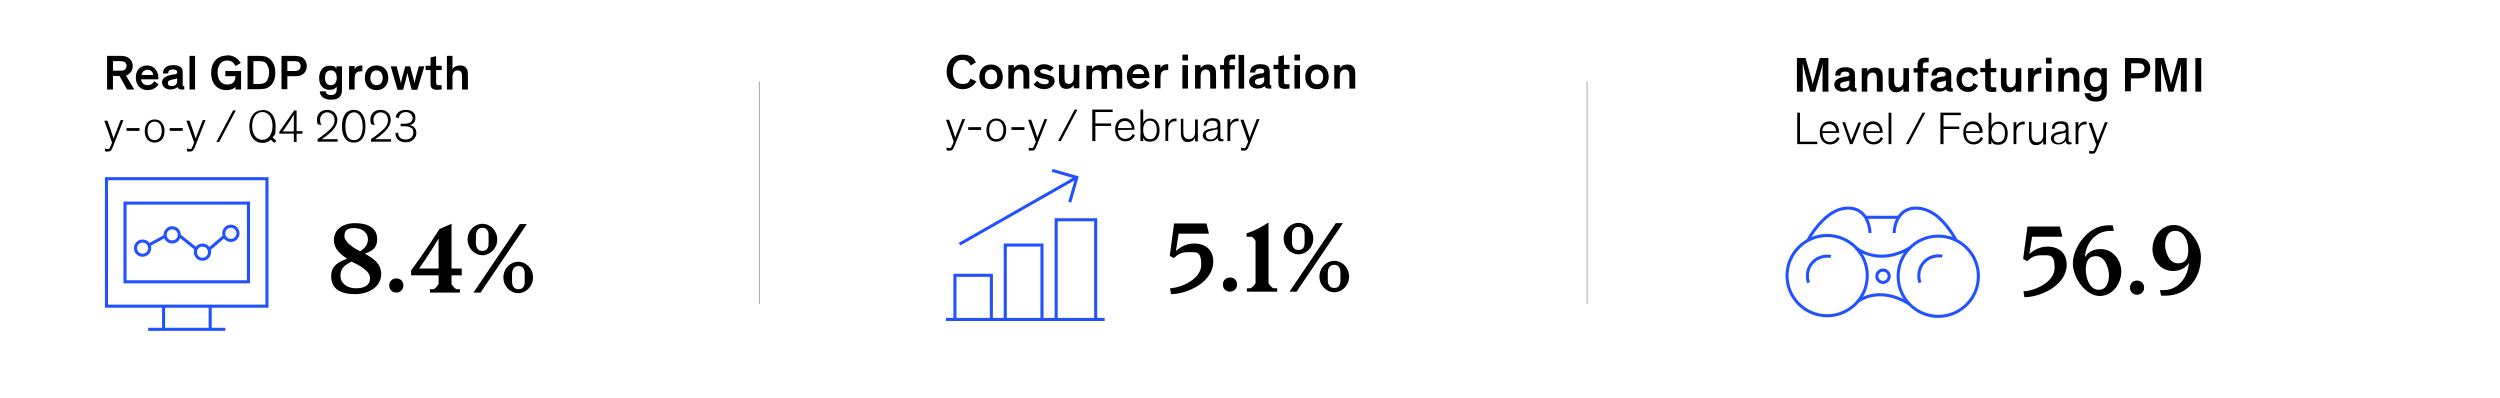 <?xml version="1.0" encoding="UTF-8"?>
<svg id="Text" xmlns="http://www.w3.org/2000/svg" version="1.1" viewBox="0 0 810 128.9">
  <defs>
    <style>
      .cls-1 {
        fill: #000;
        stroke-width: 0px;
      }

      .cls-2 {
        stroke: #2251ff;
      }

      .cls-2, .cls-3 {
        fill: none;
        stroke-miterlimit: 10;
      }

      .cls-3 {
        stroke: #757575;
        stroke-width: .2px;
      }
    </style>
  </defs>
  <g>
    <g>
      <path class="cls-1" d="M36.6,24.6v4.4h-1.9v-10.9h4c.9,0,1.9,0,2.7.5,1,.6,1.6,1.5,1.6,2.8s-.6,2.1-1.4,2.7c-.3.2-.6.3-.8.4l2.7,4.5h-2.3l-2.5-4.4h-2ZM36.6,22.9h2.1c.8,0,1.2,0,1.5-.2.5-.2.8-.8.8-1.4s-.3-1.1-.8-1.3c-.3-.1-.8-.2-1.5-.2h-2.1v3.1Z"/>
      <path class="cls-1" d="M51.4,27.3c-.3.5-1.4,1.9-3.6,1.9s-3.8-1.6-3.8-4.1,1.6-3.9,3.7-3.9,3.6,1.7,3.6,4,0,.3,0,.5h-5.6c.1,1,.8,1.9,2.1,1.9s2-.9,2.2-1.3l1.3,1ZM45.9,24.3h3.7c0-1-.8-1.7-1.8-1.7s-1.9.8-1.9,1.7Z"/>
      <path class="cls-1" d="M59.2,27.3c0,.4,0,.6.4.6h.1v1.1c-.2,0-.4,0-.9,0s-1.1-.2-1.3-.8c-.3.3-1,.8-2.3.8s-2.7-.8-2.7-2.3,1.4-2.2,3.7-2.6h.6c.4-.2.6-.3.6-.6h0c0-.7-.4-1-1.4-1s-1.5.4-1.5,1.3h-1.7c0-1.9,1.4-2.7,3.3-2.7s3.1.6,3.1,2.3v3.8ZM57.4,26.3v-.9c-.2,0-.4.2-.7.2l-1,.2c-.9.2-1.3.4-1.3,1.1s.4,1,1.3,1,1.7-.5,1.7-1.6Z"/>
      <path class="cls-1" d="M63.2,29h-1.8v-10.9h1.8v10.9Z"/>
      <path class="cls-1" d="M73.6,17.9c2.6,0,3.8,1.6,4.4,2.5l-1.7,1c-.5-1.1-1.4-1.8-2.7-1.8-1.9,0-3.1,1.5-3.1,3.9s1.2,3.9,3.1,3.9,2.6-1,2.7-2.7h-3.3v-1.7h5.1v6h-1.8v-.8c-.6.6-1.7,1-2.9,1-3.2,0-5-2.3-5-5.6s1.9-5.6,5.2-5.6Z"/>
      <path class="cls-1" d="M80.2,29v-10.9h3c1.8,0,2.9,0,4,.8,1.2.9,2,2.5,2,4.6s-.6,3.4-1.6,4.3c-1.2,1.1-2.4,1.1-4.5,1.1h-3ZM82.1,27.2h1.3c1.2,0,2.1,0,2.8-.7.5-.5,1-1.7,1-3s-.4-2.4-1.1-3.1c-.6-.6-1.5-.6-2.9-.6h-1.1v7.4Z"/>
      <path class="cls-1" d="M91.2,18.1h3.6c1.3,0,2.6,0,3.5.8.7.6,1.1,1.5,1.1,2.5s-.4,2-1.1,2.5c-.9.8-2.1.8-3.5.8h-1.7v4.2h-1.9v-10.9ZM93.1,23h2c.8,0,1.2,0,1.5-.2.5-.2.8-.8.8-1.4s-.3-1.2-.8-1.4c-.3-.1-.8-.2-1.5-.2h-2v3.2Z"/>
      <path class="cls-1" d="M105.5,29.4c0,.7.4,1.4,1.7,1.4s1.9-.6,1.9-2v-.7h0c-.3.4-.9,1-2.3,1-2.1,0-3.4-1.5-3.4-3.8s1.2-4,3.3-4,1.9.5,2.3,1v-.8h1.8v7.2c0,.8,0,1.3-.2,1.8-.5,1.3-1.6,1.8-3.5,1.8s-3.4-1-3.5-2.7h1.9ZM107.2,22.8c-1.2,0-1.9.8-1.9,2.4s.7,2.4,1.9,2.4,1.9-.9,1.9-2.4-.7-2.4-1.9-2.4Z"/>
      <path class="cls-1" d="M114.9,21.4v1.1c.1-.4.8-1.3,2.2-1.3s.1,0,.3,0v1.9c-.2,0-.4,0-.5,0-1,0-1.5.4-1.8,1-.1.4-.2.8-.2,1.5v3.4h-1.8v-7.6h1.8Z"/>
      <path class="cls-1" d="M122,21.2c2.3,0,3.8,1.6,3.8,4s-1.5,4-3.8,4-3.8-1.5-3.8-4,1.5-4,3.8-4ZM122,27.6c1.2,0,2-.9,2-2.4s-.8-2.4-2-2.4-2,.9-2,2.4.8,2.4,2,2.4Z"/>
      <path class="cls-1" d="M132.6,26.1c-.2-.7-.4-1.8-.6-2.5h0c-.2.8-.4,1.8-.6,2.6l-.8,2.9h-1.8l-2.2-7.6h1.9l.9,3.4c.2.8.4,1.4.5,2.1h0c.1-.8.3-1.3.5-2.2l.9-3.3h1.6l.9,3.4c.3,1,.4,1.4.5,2.1h0c.1-.8.3-1.2.5-2.2l.9-3.3h1.8l-2.3,7.6h-1.8l-.8-2.9Z"/>
      <path class="cls-1" d="M143.1,29c-.4,0-.8.1-1.4.1s-1.5-.1-1.9-.7c-.3-.4-.3-.8-.3-1.5v-4.2h-1.6v-1.4h1.6v-2.7l1.8-.4v3.1h1.8v1.4h-1.8v3.9c0,.4,0,.6.2.8.1.2.4.2.8.2s.6,0,.8,0v1.4Z"/>
      <path class="cls-1" d="M151.5,29h-1.8v-3.8c0-.6,0-1.1-.1-1.5-.2-.5-.6-.9-1.3-.9-1.1,0-1.7.9-1.7,2.1v4.1h-1.8v-10.9h1.8v4.3c.4-.7,1.2-1.2,2.4-1.2s1.6.3,2.1.9c.4.5.5,1.1.5,2.5v4.3Z"/>
      <path class="cls-1" d="M36,42.5c.3.9.6,1.8.8,2.4h0c.3-.8.5-1.5.9-2.4l1.4-3.6h.9l-3.2,8.1c-.2.5-.4,1-.6,1.4-.3.5-.6.7-1.3.7s-.7,0-.9-.1v-.9c.3.1.6.2.9.2s.5,0,.6-.3c.1-.2.2-.4.4-.8l.4-1-2.5-7.1h1l1.3,3.6Z"/>
      <path class="cls-1" d="M45.2,42.4h-4.2v-.9h4.2v.9Z"/>
      <path class="cls-1" d="M50.1,38.7c2,0,3.2,1.5,3.2,3.8s-1.2,3.7-3.2,3.7-3.2-1.5-3.2-3.7,1.2-3.8,3.2-3.8ZM50.1,45.4c1.4,0,2.3-1.1,2.3-3s-.9-3-2.3-3-2.3,1.1-2.3,3,.9,3,2.3,3Z"/>
      <path class="cls-1" d="M59.2,42.4h-4.2v-.9h4.2v.9Z"/>
      <path class="cls-1" d="M62.6,42.5c.3.9.6,1.8.8,2.4h0c.3-.8.5-1.5.9-2.4l1.4-3.6h.9l-3.2,8.1c-.2.5-.4,1-.6,1.4-.3.5-.6.7-1.3.7s-.7,0-.9-.1v-.9c.3.1.6.2.9.2s.5,0,.6-.3c.1-.2.2-.4.4-.8l.4-1-2.5-7.1h1l1.3,3.6Z"/>
      <path class="cls-1" d="M76.4,35.8l-5.4,10.2h-.9l5.4-10.2h.9Z"/>
      <path class="cls-1" d="M85,35.6c2.7,0,4.3,2.1,4.3,5.3s-.3,2.7-1,3.6l1.2,1.1-.6.7-1.1-1c-.7.6-1.6,1-2.7,1-2.7,0-4.3-2.1-4.3-5.3s1.6-5.3,4.3-5.3ZM85,45.3c2,0,3.3-1.8,3.3-4.5s-1.3-4.5-3.3-4.5-3.3,1.8-3.3,4.5,1.3,4.5,3.3,4.5Z"/>
      <path class="cls-1" d="M96.1,46h-.9v-2.7h-4.7v-.6l4.8-6.9h.8v6.7h1.9v.8h-1.9v2.7ZM95.2,42.5v-3.4c0-.8,0-1.6,0-2h0c-.2.4-.7,1.1-1.2,2l-2.4,3.5h3.6Z"/>
      <path class="cls-1" d="M103,40.3c-.3-.5-.3-1.1-.3-1.6,0-1.7,1.2-3.1,3.3-3.1s3.3,1.5,3.3,3.3-1.5,3.5-2.9,4.6c-.9.8-1.9,1.4-2.2,1.6h5.2v.8h-6.5v-.8c.8-.5,2.2-1.6,3.5-2.7,1.1-1,2-1.9,2-3.5s-1.1-2.5-2.4-2.5-2.3,1.1-2.3,2.3.3,1.5.5,1.8l-1.1-.2Z"/>
      <path class="cls-1" d="M110.8,40.9c0-3,1.2-5.3,3.8-5.3s3.8,2.3,3.8,5.3-1,5.3-3.8,5.3-3.8-2.5-3.8-5.3ZM111.9,40.9c0,2.3.6,4.5,2.8,4.5s2.8-2.2,2.8-4.5-.9-4.5-2.8-4.5-2.8,2-2.8,4.5Z"/>
      <path class="cls-1" d="M120.3,40.3c-.3-.5-.3-1.1-.3-1.6,0-1.7,1.2-3.1,3.3-3.1s3.3,1.5,3.3,3.3-1.5,3.5-2.9,4.6c-.9.8-1.9,1.4-2.2,1.6h5.2v.8h-6.5v-.8c.8-.5,2.2-1.6,3.5-2.7,1.1-1,2-1.9,2-3.5s-1.1-2.5-2.4-2.5-2.3,1.1-2.3,2.3.3,1.5.5,1.8l-1.1-.2Z"/>
      <path class="cls-1" d="M128.2,38.1c0-.8.8-2.5,3.2-2.5s3.2,1.2,3.2,2.6-.8,2.1-1.9,2.3c1.1.2,2.2,1,2.2,2.6s-1.3,3-3.4,3-3.3-1.1-3.4-2.9l.9-.3c0,1.8,1.2,2.3,2.5,2.3s2.4-.8,2.4-2.2-.5-1.5-1.1-1.8c-.4-.2-.9-.3-2.2-.3h-.8v-.8h.6c.7,0,1.6,0,2.3-.3.6-.3,1-.8,1-1.6s-.8-1.9-2.2-1.9-2.2.9-2.3,2l-.9-.3Z"/>
    </g>
    <g>
      <path class="cls-1" d="M108.2,77.8c0-3.4,2.8-5.5,6.9-5.5s7.1,1.6,7.1,5.1-2.3,4.1-4,4.8c2.5,1.4,5.3,3,5.3,6.6,0,3.9-3.7,6.5-8.5,6.5s-7.7-1.8-7.7-5.8,3.3-4.9,5.2-5.7c-2.1-1.3-4.3-3.1-4.3-5.9ZM113.8,84.8c-1.7.9-3.5,1.9-3.5,4.5s2.3,4.1,5,4.1,4.6-.9,4.6-3.3-3.8-4.3-6.1-5.4ZM119.2,77.6c0-2.5-2.1-3.7-4.6-3.7s-3,1.1-3,2.7,2.5,3.6,5.1,4.8c1.3-.8,2.5-2,2.5-3.8Z"/>
      <path class="cls-1" d="M128.4,90.2c1.4,0,2.3,1,2.3,2.3s-1,2.3-2.3,2.3-2.3-1-2.3-2.3,1-2.3,2.3-2.3Z"/>
      <path class="cls-1" d="M147.9,93.7h1.1v1.1h-9.7v-1.1h1.1c.4,0,1.7-1.3,1.7-1.8v-2.7h-8.9v-1.6c4.9-6.6,9.2-13.4,9.2-13.4l3.9-1.7v14.5h3.3v2.2h-3.3v2.7c0,.5,1.2,1.8,1.7,1.8ZM135.8,87h6.3v-9.7c-.2.2-2.8,4.8-6.3,9.7Z"/>
      <path class="cls-1" d="M156.3,72.5c2.5,0,4.8,2.1,4.8,5.1s-2.4,5.1-4.8,5.1-4.8-2.1-4.8-5.1,2.4-5.1,4.8-5.1ZM155.7,94.8h-2.3l15-22.2h2.3l-15,22.2ZM158.3,76.2c0-1.6-.8-2.4-2-2.4s-2,.8-2.1,2.4c0,.9,0,1.8,0,2.7.1,1.6.8,2.4,2.1,2.4s2-.8,2-2.4c0-.9,0-1.8,0-2.7ZM167.9,84.8c2.5,0,4.8,2.1,4.8,5.1s-2.4,5.1-4.8,5.1-4.8-2.1-4.8-5.1,2.4-5.1,4.8-5.1ZM170,88.6c0-1.6-.8-2.4-2-2.4s-2,.8-2.1,2.4c0,.9,0,1.8,0,2.7.1,1.6.8,2.4,2.1,2.4s2-.8,2-2.4c0-.9,0-1.8,0-2.7Z"/>
    </g>
    <g>
      <rect class="cls-2" x="34.5" y="57.9" width="52" height="41.3"/>
      <line class="cls-2" x1="48" y1="106.7" x2="73" y2="106.7"/>
      <line class="cls-2" x1="53" y1="99.3" x2="53" y2="106.7"/>
      <line class="cls-2" x1="68.1" y1="99.3" x2="68.1" y2="106.7"/>
      <circle class="cls-2" cx="46.2" cy="80.4" r="2.3"/>
      <circle class="cls-2" cx="55.8" cy="76.1" r="2.3"/>
      <circle class="cls-2" cx="65.6" cy="81.7" r="2.3"/>
      <circle class="cls-2" cx="74.8" cy="75.6" r="2.3"/>
      <line class="cls-2" x1="48.2" y1="79.4" x2="53.5" y2="76.5"/>
      <line class="cls-2" x1="58.1" y1="76.3" x2="63.6" y2="80.7"/>
      <line class="cls-2" x1="67.7" y1="80.8" x2="72.7" y2="76.5"/>
      <rect class="cls-2" x="40.5" y="65.8" width="40" height="25.5"/>
    </g>
  </g>
  <g>
    <g>
      <path class="cls-1" d="M316.4,26.2c-.5,1-1.8,2.7-4.5,2.7s-5.2-2.3-5.2-5.6,2-5.6,5.2-5.6,3.8,1.6,4.3,2.5l-1.7,1c-.5-1.1-1.4-1.8-2.7-1.8-1.9,0-3.1,1.5-3.1,3.9s1.1,3.9,3.1,3.9,2.1-.6,2.6-1.7l1.8.8Z"/>
      <path class="cls-1" d="M321.1,20.9c2.3,0,3.8,1.6,3.8,4s-1.5,4-3.8,4-3.8-1.5-3.8-4,1.5-4,3.8-4ZM321.1,27.3c1.2,0,2-.9,2-2.4s-.8-2.4-2-2.4-2,.9-2,2.4.8,2.4,2,2.4Z"/>
      <path class="cls-1" d="M333.4,28.7h-1.8v-3.8c0-.6,0-1.1-.1-1.5-.2-.5-.6-.9-1.3-.9-1.1,0-1.7.9-1.7,2.1v4.1h-1.8v-7.6h1.8v1c.4-.7,1.2-1.2,2.4-1.2s1.6.3,2.1.9c.4.5.5,1.1.5,2.5v4.3Z"/>
      <path class="cls-1" d="M340.3,23.2c-.5-.5-1.3-.8-2.1-.8s-1.2.3-1.2.7.5.7,1.6.9l.9.2c1.2.3,2.2.7,2.2,2.1s-1.6,2.6-3.3,2.6-3.1-.9-3.5-1.6l1.2-1.1c.4.6,1.2,1.1,2.3,1.1s1.4-.3,1.4-.9-.4-.6-1.2-.8l-1.1-.2c-1.3-.3-2.4-.8-2.4-2.2s1.6-2.4,3.1-2.4,2.7.7,3.2,1.2l-1.1,1.1Z"/>
      <path class="cls-1" d="M343.1,21h1.8v4.2c0,1.2.3,2,1.4,2s1.6-.9,1.6-2.1v-4.1h1.8v7.6h-1.8v-1c-.4.6-1.2,1.2-2.3,1.2s-2.5-.4-2.5-3v-4.9Z"/>
      <path class="cls-1" d="M358.3,22.1c.5-.6,1.2-1.2,2.6-1.2s1.6.3,2,.7c.5.5.7,1.1.7,2.8v4.3h-1.8v-3.8c0-1.4,0-2.3-1.5-2.3s-1.6.9-1.6,2.1v4.1h-1.8v-3.8c0-1.4,0-2.3-1.5-2.3s-1.6.9-1.6,2.1v4.1h-1.8v-7.6h1.8v1c.4-.6,1.2-1.2,2.4-1.2s1.4.2,1.9.7c.1.1.2.3.3.4Z"/>
      <path class="cls-1" d="M372.5,26.9c-.3.5-1.4,1.9-3.6,1.9s-3.8-1.6-3.8-4.1,1.6-3.9,3.7-3.9,3.6,1.7,3.6,4,0,.3,0,.5h-5.6c.1,1,.8,1.9,2.1,1.9s2-.9,2.2-1.3l1.3,1ZM367,24h3.7c0-1-.8-1.7-1.8-1.7s-1.9.8-1.9,1.7Z"/>
      <path class="cls-1" d="M376,21v1.1c.1-.4.8-1.3,2.2-1.3s.1,0,.3,0v1.9c-.2,0-.4,0-.5,0-1,0-1.5.4-1.8,1-.1.4-.2.8-.2,1.5v3.4h-1.8v-7.6h1.8Z"/>
      <path class="cls-1" d="M384.9,19.6h-1.8v-1.9h1.8v1.9ZM384.9,28.7h-1.8v-7.6h1.8v7.6Z"/>
      <path class="cls-1" d="M393.9,28.7h-1.8v-3.8c0-.6,0-1.1-.1-1.5-.2-.5-.6-.9-1.3-.9-1.1,0-1.7.9-1.7,2.1v4.1h-1.8v-7.6h1.8v1c.4-.7,1.2-1.2,2.4-1.2s1.6.3,2.1.9c.4.5.5,1.1.5,2.5v4.3Z"/>
      <path class="cls-1" d="M400.2,22.5h-1.8v6.2h-1.8v-6.2h-1.3v-1.4h1.3v-.9c0-.7,0-1.1.2-1.4.3-.7,1-1.1,2.2-1.1s.9,0,1.2,0v1.5c-.2,0-.4,0-.7,0-.5,0-.8,0-1,.3-.1.2-.2.4-.2.8v.8h1.8v1.4ZM403.1,28.7h-1.8v-10.9h1.8v10.9Z"/>
      <path class="cls-1" d="M411.4,27c0,.4,0,.6.4.6h.1v1.1c-.2,0-.4,0-.9,0s-1.1-.2-1.3-.8c-.3.3-1,.8-2.3.8s-2.7-.8-2.7-2.3,1.4-2.2,3.7-2.6h.6c.4-.2.6-.3.6-.6h0c0-.7-.4-1-1.4-1s-1.5.4-1.5,1.3h-1.7c0-1.9,1.4-2.7,3.3-2.7s3.1.6,3.1,2.3v3.8ZM409.6,25.9v-.9c-.2,0-.4.2-.7.2l-1,.2c-.9.2-1.3.4-1.3,1.1s.4,1,1.3,1,1.7-.5,1.7-1.6Z"/>
      <path class="cls-1" d="M417.8,28.7c-.4,0-.8.1-1.4.1s-1.5-.1-1.9-.7c-.3-.4-.3-.8-.3-1.5v-4.2h-1.6v-1.4h1.6v-2.7l1.8-.4v3.1h1.8v1.4h-1.8v3.9c0,.4,0,.6.2.8.1.2.4.2.8.2s.6,0,.8,0v1.4Z"/>
      <path class="cls-1" d="M421.2,19.6h-1.8v-1.9h1.8v1.9ZM421.2,28.7h-1.8v-7.6h1.8v7.6Z"/>
      <path class="cls-1" d="M426.7,20.9c2.3,0,3.8,1.6,3.8,4s-1.5,4-3.8,4-3.8-1.5-3.8-4,1.5-4,3.8-4ZM426.7,27.3c1.2,0,2-.9,2-2.4s-.8-2.4-2-2.4-2,.9-2,2.4.8,2.4,2,2.4Z"/>
      <path class="cls-1" d="M439,28.7h-1.8v-3.8c0-.6,0-1.1-.1-1.5-.2-.5-.6-.9-1.3-.9-1.1,0-1.7.9-1.7,2.1v4.1h-1.8v-7.6h1.8v1c.4-.7,1.2-1.2,2.4-1.2s1.6.3,2.1.9c.4.5.5,1.1.5,2.5v4.3Z"/>
      <path class="cls-1" d="M308.7,42.2c.3.9.6,1.8.8,2.4h0c.3-.8.5-1.5.9-2.4l1.4-3.6h.9l-3.2,8.1c-.2.5-.4,1-.6,1.4-.3.5-.6.7-1.3.7s-.7,0-.9-.1v-.9c.3.1.6.2.9.2s.5,0,.6-.3c.1-.2.2-.4.4-.8l.4-1-2.5-7.1h1l1.3,3.6Z"/>
      <path class="cls-1" d="M317.9,42.1h-4.2v-.9h4.2v.9Z"/>
      <path class="cls-1" d="M322.8,38.4c2,0,3.2,1.5,3.2,3.8s-1.2,3.7-3.2,3.7-3.2-1.5-3.2-3.7,1.2-3.8,3.2-3.8ZM322.8,45.1c1.4,0,2.3-1.1,2.3-3s-.9-3-2.3-3-2.3,1.1-2.3,3,.9,3,2.3,3Z"/>
      <path class="cls-1" d="M331.9,42.1h-4.2v-.9h4.2v.9Z"/>
      <path class="cls-1" d="M335.3,42.2c.3.9.6,1.8.8,2.4h0c.3-.8.5-1.5.9-2.4l1.4-3.6h.9l-3.2,8.1c-.2.5-.4,1-.6,1.4-.3.5-.6.7-1.3.7s-.7,0-.9-.1v-.9c.3.1.6.2.9.2s.5,0,.6-.3c.1-.2.2-.4.4-.8l.4-1-2.5-7.1h1l1.3,3.6Z"/>
      <path class="cls-1" d="M349.1,35.5l-5.4,10.2h-.9l5.4-10.2h.9Z"/>
      <path class="cls-1" d="M353.9,45.7v-10.2h6.6v.8h-5.6v3.7h5.1v.8h-5.1v4.9h-1Z"/>
      <path class="cls-1" d="M367.7,43.9c-.4.8-1.3,1.9-3.1,1.9s-3.3-1.4-3.3-3.8,1.3-3.7,3.2-3.7,3.1,1.6,3.1,3.7h0c0,.1-5.4.1-5.4.1h0c0,2,1.1,2.9,2.4,2.9s2.1-.9,2.4-1.6l.7.4ZM362.3,41.5h4.4c0-1.1-.8-2.3-2.2-2.3s-2.2.9-2.3,2.3Z"/>
      <path class="cls-1" d="M370.4,44.4v1.3h-.9v-10.2h.9v4.3c.3-.8,1.2-1.4,2.3-1.4,1.8,0,3,1.4,3,3.8s-1.2,3.7-3,3.7-2-.6-2.4-1.5ZM372.6,45.1c1.4,0,2.2-1.1,2.2-3s-.9-3-2.2-3-2.2,1-2.2,3,.9,3,2.2,3Z"/>
      <path class="cls-1" d="M381.1,39.3c-.2,0-.3,0-.5,0-1.2,0-2.1,1-2.1,2.4v4h-.9v-7.1h.9v1.4h0c.3-.8,1.1-1.6,2.2-1.6s.3,0,.5,0v.9Z"/>
      <path class="cls-1" d="M382.5,38.5h.9v4.1c0,.9.1,1.5.5,2,.3.3.7.5,1.3.5,1.5,0,2-1.2,2-2.2v-4.2h.9v7.1h-.9v-1.2h0c-.3.7-1,1.4-2.2,1.4s-1.3-.2-1.8-.7c-.4-.5-.6-1.1-.6-2.2v-4.5Z"/>
      <path class="cls-1" d="M395.4,40.6v3.6c0,.7.2.9.6.9s.3,0,.4,0v.6c-.1,0-.4.1-.7.1-.7,0-1.1-.2-1.2-1.2h0c-.3.6-1.1,1.2-2.4,1.2s-2.4-.7-2.4-2,1.3-1.9,3-2.2h.8c.8-.3,1-.4,1-1h0c0-1-.5-1.5-1.8-1.5s-1.8.7-1.8,1.6h-.9c0-1.5,1.1-2.4,2.8-2.4s2.6.4,2.6,2.2ZM394.5,43.1v-1.3c-.1,0-.3.2-.6.2l-1.7.4c-1,.2-1.5.5-1.5,1.4s.7,1.4,1.6,1.4,2.1-.8,2.1-2Z"/>
      <path class="cls-1" d="M401.2,39.3c-.2,0-.3,0-.5,0-1.2,0-2.1,1-2.1,2.4v4h-.9v-7.1h.9v1.4h0c.3-.8,1.1-1.6,2.2-1.6s.3,0,.5,0v.9Z"/>
      <path class="cls-1" d="M404.1,42.2c.3.9.6,1.8.8,2.4h0c.3-.8.5-1.5.9-2.4l1.4-3.6h.9l-3.2,8.1c-.2.5-.4,1-.6,1.4-.3.5-.6.7-1.3.7s-.7,0-.9-.1v-.9c.3.1.6.2.9.2s.5,0,.6-.3c.1-.2.2-.4.4-.8l.4-1-2.5-7.1h1l1.3,3.6Z"/>
    </g>
    <g>
      <path class="cls-1" d="M381.9,75.6l-.9,5.7c1.6-1.4,3.5-2.4,5.9-2.4,3.7,0,6.2,2.1,6.2,5.9,0,6.6-8.4,10.5-13.7,10.5l-.3-1.9c3.9-.2,10.1-3.1,10.1-7.6s-1.5-4.1-4.2-4.1-3.4.9-4.7,1.9l-1.3-.7,1.4-10.5h10.5l.8,3.3h-10Z"/>
      <path class="cls-1" d="M398.5,89.9c1.4,0,2.3,1,2.3,2.3s-1,2.3-2.3,2.3-2.3-1-2.3-2.3,1-2.3,2.3-2.3Z"/>
      <path class="cls-1" d="M405.3,76.7h-1.4v-1.1c2.5-.8,4.4-1.8,6.9-3.4h.2v19.4c0,.5,1.2,1.8,1.7,1.8h1.1v1.1h-9.8v-1.1h1.1c.4,0,1.7-1.3,1.7-1.8v-13.4c0-.5-1-1.5-1.4-1.5Z"/>
      <path class="cls-1" d="M420.7,72.2c2.5,0,4.8,2.1,4.8,5.1s-2.4,5.1-4.8,5.1-4.8-2.1-4.8-5.1,2.4-5.1,4.8-5.1ZM420.1,94.5h-2.3l15-22.2h2.3l-15,22.2ZM422.7,75.9c0-1.6-.8-2.4-2-2.4s-2,.8-2.1,2.4c0,.9,0,1.8,0,2.7.1,1.6.8,2.4,2.1,2.4s2-.8,2-2.4c0-.9,0-1.8,0-2.7ZM432.3,84.5c2.5,0,4.8,2.1,4.8,5.1s-2.4,5.1-4.8,5.1-4.8-2.1-4.8-5.1,2.4-5.1,4.8-5.1ZM434.3,88.2c0-1.6-.8-2.4-2-2.4s-2,.8-2.1,2.4c0,.9,0,1.8,0,2.7.1,1.6.8,2.4,2.1,2.4s2-.8,2-2.4c0-.9,0-1.8,0-2.7Z"/>
    </g>
    <g>
      <polyline class="cls-2" points="309.4 103.5 309.4 89.2 321.2 89.2 321.2 103.5"/>
      <polyline class="cls-2" points="325.7 103.5 325.7 79.4 337.6 79.4 337.6 103.5"/>
      <polyline class="cls-2" points="342.2 103.5 342.2 71.2 355 71.2 355 103.5"/>
      <line class="cls-2" x1="310.9" y1="79.1" x2="348.8" y2="57.5"/>
      <polyline class="cls-2" points="340.9 55.2 348.9 57.5 346.6 65.5"/>
      <line class="cls-2" x1="306.5" y1="103.5" x2="357.9" y2="103.5"/>
    </g>
  </g>
  <g>
    <g>
      <path class="cls-1" d="M586.5,29.7l-1.6-5.8c-.3-1.1-.6-2.5-.8-3.5h0c0,.5,0,2.5,0,4.6v4.7h-1.9v-10.9h2.8l1.7,6c.3,1,.5,2.1.6,2.6h0c0-.4.4-1.7.7-2.6l1.6-6h2.8v10.9h-1.9v-4.6c0-1.5,0-3.9.1-4.8h0c0,.5-.7,3-1,4l-1.5,5.4h-1.9Z"/>
      <path class="cls-1" d="M601,28c0,.4,0,.6.4.6h.1v1.1c-.2,0-.4,0-.9,0s-1.1-.2-1.3-.8c-.3.3-1,.8-2.3.8s-2.7-.8-2.7-2.3,1.4-2.2,3.7-2.6h.6c.4-.2.6-.3.6-.6h0c0-.7-.4-1-1.4-1s-1.5.4-1.5,1.3h-1.7c0-1.9,1.4-2.7,3.3-2.7s3.1.6,3.1,2.3v3.8ZM599.2,27v-.9c-.2,0-.4.2-.7.2l-1,.2c-.9.2-1.3.4-1.3,1.1s.4,1,1.3,1,1.7-.5,1.7-1.6Z"/>
      <path class="cls-1" d="M609.9,29.7h-1.8v-3.8c0-.6,0-1.1-.1-1.5-.2-.5-.6-.9-1.3-.9-1.1,0-1.7.9-1.7,2.1v4.1h-1.8v-7.6h1.8v1c.4-.7,1.2-1.2,2.4-1.2s1.6.3,2.1.9c.4.5.5,1.1.5,2.5v4.3Z"/>
      <path class="cls-1" d="M611.9,22.1h1.8v4.2c0,1.2.3,2,1.4,2s1.6-.9,1.6-2.1v-4.1h1.8v7.6h-1.8v-1c-.4.6-1.2,1.2-2.3,1.2s-2.5-.4-2.5-3v-4.9Z"/>
      <path class="cls-1" d="M624.9,23.5h-1.8v6.2h-1.8v-6.2h-1.3v-1.4h1.3v-.9c0-.7,0-1.1.2-1.4.3-.7,1-1.1,2.2-1.1s.9,0,1.2,0v1.5c-.2,0-.4,0-.7,0-.5,0-.8,0-1,.3-.1.2-.2.4-.2.8v.8h1.8v1.4Z"/>
      <path class="cls-1" d="M632.2,28c0,.4,0,.6.4.6h.1v1.1c-.2,0-.4,0-.9,0s-1.1-.2-1.3-.8c-.3.3-1,.8-2.3.8s-2.7-.8-2.7-2.3,1.4-2.2,3.7-2.6h.6c.4-.2.6-.3.6-.6h0c0-.7-.4-1-1.4-1s-1.5.4-1.5,1.3h-1.7c0-1.9,1.4-2.7,3.3-2.7s3.1.6,3.1,2.3v3.8ZM630.5,27v-.9c-.2,0-.4.2-.7.2l-1,.2c-.9.2-1.3.4-1.3,1.1s.4,1,1.3,1,1.7-.5,1.7-1.6Z"/>
      <path class="cls-1" d="M639.4,24.8c-.3-.8-.8-1.4-1.8-1.4s-2,.9-2,2.4.8,2.4,2,2.4,1.6-.6,1.8-1.3l1.5.8c-.4.8-1.4,2.1-3.3,2.1s-3.7-1.4-3.7-4,1.6-4,3.7-4,2.9.9,3.3,2.1l-1.5.8Z"/>
      <path class="cls-1" d="M646.8,29.7c-.4,0-.8.1-1.4.1s-1.5-.1-1.9-.7c-.3-.4-.3-.8-.3-1.5v-4.2h-1.6v-1.4h1.6v-2.7l1.8-.4v3.1h1.8v1.4h-1.8v3.9c0,.4,0,.6.2.8.1.2.4.2.8.2s.6,0,.8,0v1.4Z"/>
      <path class="cls-1" d="M648.3,22.1h1.8v4.2c0,1.2.3,2,1.4,2s1.6-.9,1.6-2.1v-4.1h1.8v7.6h-1.8v-1c-.4.6-1.2,1.2-2.3,1.2s-2.5-.4-2.5-3v-4.9Z"/>
      <path class="cls-1" d="M658.9,22.1v1.1c.1-.4.8-1.3,2.2-1.3s.1,0,.3,0v1.9c-.2,0-.4,0-.5,0-1,0-1.5.4-1.8,1-.1.4-.2.8-.2,1.5v3.4h-1.8v-7.6h1.8Z"/>
      <path class="cls-1" d="M664.7,20.6h-1.8v-1.9h1.8v1.9ZM664.7,29.7h-1.8v-7.6h1.8v7.6Z"/>
      <path class="cls-1" d="M673.6,29.7h-1.8v-3.8c0-.6,0-1.1-.1-1.5-.2-.5-.6-.9-1.3-.9-1.1,0-1.7.9-1.7,2.1v4.1h-1.8v-7.6h1.8v1c.4-.7,1.2-1.2,2.4-1.2s1.6.3,2.1.9c.4.5.5,1.1.5,2.5v4.3Z"/>
      <path class="cls-1" d="M677.3,30c0,.7.4,1.4,1.7,1.4s1.9-.6,1.9-2v-.7h0c-.3.4-.9,1-2.3,1-2.1,0-3.4-1.5-3.4-3.8s1.2-4,3.3-4,1.9.5,2.3,1v-.8h1.8v7.2c0,.8,0,1.3-.2,1.8-.5,1.3-1.6,1.8-3.5,1.8s-3.4-1-3.5-2.7h1.9ZM679,23.4c-1.2,0-1.9.8-1.9,2.4s.7,2.4,1.9,2.4,1.9-.9,1.9-2.4-.7-2.4-1.9-2.4Z"/>
      <path class="cls-1" d="M688.5,18.8h3.6c1.3,0,2.6,0,3.5.8.7.6,1.1,1.5,1.1,2.5s-.4,2-1.1,2.5c-.9.8-2.1.8-3.5.8h-1.7v4.2h-1.9v-10.9ZM690.5,23.7h2c.8,0,1.2,0,1.5-.2.5-.2.8-.8.8-1.4s-.3-1.2-.8-1.4c-.3-.1-.8-.2-1.5-.2h-2v3.2Z"/>
      <path class="cls-1" d="M702.6,29.7l-1.6-5.8c-.3-1.1-.6-2.5-.8-3.5h0c0,.5,0,2.5,0,4.6v4.7h-1.9v-10.9h2.8l1.7,6c.3,1,.5,2.1.6,2.6h0c0-.4.4-1.7.7-2.6l1.6-6h2.8v10.9h-1.9v-4.6c0-1.5,0-3.9.1-4.8h0c0,.5-.7,3-1,4l-1.5,5.4h-1.9Z"/>
      <path class="cls-1" d="M713.2,29.7h-1.9v-10.9h1.9v10.9Z"/>
      <path class="cls-1" d="M588.9,46.7h-6.6v-10.2h.9v9.4h5.6v.8Z"/>
      <path class="cls-1" d="M596,44.9c-.4.8-1.3,1.9-3.1,1.9s-3.3-1.4-3.3-3.8,1.3-3.7,3.2-3.7,3.1,1.6,3.1,3.7h0c0,.1-5.4.1-5.4.1h0c0,2,1.1,2.9,2.4,2.9s2.1-.9,2.4-1.6l.7.4ZM590.5,42.5h4.4c0-1.1-.8-2.3-2.2-2.3s-2.2.9-2.3,2.3Z"/>
      <path class="cls-1" d="M600.2,46.7h-.8l-2.5-7.1h.9l1.6,4.7.4,1.2h0c0-.1.2-.6.5-1.2l1.8-4.6h.9l-2.8,7.1Z"/>
      <path class="cls-1" d="M610.1,44.9c-.4.8-1.3,1.9-3.1,1.9s-3.3-1.4-3.3-3.8,1.3-3.7,3.2-3.7,3.1,1.6,3.1,3.7h0c0,.1-5.4.1-5.4.1h0c0,2,1.1,2.9,2.4,2.9s2.1-.9,2.4-1.6l.7.4ZM604.7,42.5h4.4c0-1.1-.8-2.3-2.2-2.3s-2.2.9-2.3,2.3Z"/>
      <path class="cls-1" d="M612.8,46.7h-.9v-10.2h.9v10.2Z"/>
      <path class="cls-1" d="M623.8,36.5l-5.4,10.2h-.9l5.4-10.2h.9Z"/>
      <path class="cls-1" d="M628.7,46.7v-10.2h6.6v.8h-5.6v3.7h5.1v.8h-5.1v4.9h-1Z"/>
      <path class="cls-1" d="M642.5,44.9c-.4.8-1.3,1.9-3.1,1.9s-3.3-1.4-3.3-3.8,1.3-3.7,3.2-3.7,3.1,1.6,3.1,3.7h0c0,.1-5.4.1-5.4.1h0c0,2,1.1,2.9,2.4,2.9s2.1-.9,2.4-1.6l.7.4ZM637,42.5h4.4c0-1.1-.8-2.3-2.2-2.3s-2.2.9-2.3,2.3Z"/>
      <path class="cls-1" d="M645.2,45.4v1.3h-.9v-10.2h.9v4.3c.3-.8,1.2-1.4,2.3-1.4,1.8,0,3,1.4,3,3.8s-1.2,3.7-3,3.7-2-.6-2.4-1.5ZM647.4,46.1c1.4,0,2.2-1.1,2.2-3s-.9-3-2.2-3-2.2,1-2.2,3,.9,3,2.2,3Z"/>
      <path class="cls-1" d="M655.9,40.3c-.2,0-.3,0-.5,0-1.2,0-2.1,1-2.1,2.4v4h-.9v-7.1h.9v1.4h0c.3-.8,1.1-1.6,2.2-1.6s.3,0,.5,0v.9Z"/>
      <path class="cls-1" d="M657.3,39.5h.9v4.1c0,.9.1,1.5.5,2,.3.3.7.5,1.3.5,1.5,0,2-1.2,2-2.2v-4.2h.9v7.1h-.9v-1.2h0c-.3.7-1,1.4-2.2,1.4s-1.3-.2-1.8-.7c-.4-.5-.6-1.1-.6-2.2v-4.5Z"/>
      <path class="cls-1" d="M670.2,41.6v3.6c0,.7.2.9.6.9s.3,0,.4,0v.6c-.1,0-.4.1-.7.1-.7,0-1.1-.2-1.2-1.2h0c-.3.6-1.1,1.2-2.4,1.2s-2.4-.7-2.4-2,1.3-1.9,3-2.2h.8c.8-.3,1-.4,1-1h0c0-1-.5-1.5-1.8-1.5s-1.8.7-1.8,1.6h-.9c0-1.5,1.1-2.4,2.8-2.4s2.6.4,2.6,2.2ZM669.3,44.2v-1.3c-.1,0-.3.2-.6.2l-1.7.4c-1,.2-1.5.5-1.5,1.4s.7,1.4,1.6,1.4,2.1-.8,2.1-2Z"/>
      <path class="cls-1" d="M676,40.3c-.2,0-.3,0-.5,0-1.2,0-2.1,1-2.1,2.4v4h-.9v-7.1h.9v1.4h0c.3-.8,1.1-1.6,2.2-1.6s.3,0,.5,0v.9Z"/>
      <path class="cls-1" d="M678.9,43.2c.3.9.6,1.8.8,2.4h0c.3-.8.5-1.5.9-2.4l1.4-3.6h.9l-3.2,8.1c-.2.5-.4,1-.6,1.4-.3.5-.6.7-1.3.7s-.7,0-.9-.1v-.9c.3.1.6.2.9.2s.5,0,.6-.3c.1-.1.2-.4.4-.8l.4-1-2.5-7.1h1l1.3,3.6Z"/>
    </g>
    <g>
      <circle class="cls-2" cx="592" cy="89.3" r="13"/>
      <circle class="cls-2" cx="610.1" cy="89.5" r="2"/>
      <path class="cls-2" d="M586,91.6c-.3-.7-.4-1.5-.4-2.2,0-3.6,2.8-6.4,6.4-6.4h0c.4,0,.8,0,1.2.1"/>
      <circle class="cls-2" cx="628" cy="89.5" r="13"/>
      <path class="cls-2" d="M622.1,91.6c-.3-.7-.4-1.5-.4-2.3,0-3.6,2.8-6.4,6.4-6.4h0c.4,0,.8,0,1.2.1"/>
      <path class="cls-2" d="M601.3,80.3s7.2,6.1,17.5,0"/>
      <path class="cls-2" d="M601.9,97.7s6.6-5.4,16.6.7"/>
      <path class="cls-2" d="M605.9,75.5c-.1-1.7-.5-3.4-1.3-4.8-1.8-3.2-5.4-3.9-8.7-2.8s-6,4-8,6.6c-.8,1.1-1.5,2.1-2.1,3.4"/>
      <path class="cls-2" d="M613.7,75.5c0-1.7.5-3.4,1.3-4.8,1.8-3.2,5.4-3.9,8.7-2.8,3.4,1,6.1,4,8,6.6.8,1.1,1.4,2.1,2.1,3.4"/>
      <line class="cls-2" x1="604.3" y1="70.4" x2="615.1" y2="70.4"/>
    </g>
    <g>
      <path class="cls-1" d="M658.4,76.6l-.9,5.7c1.6-1.4,3.5-2.4,5.9-2.4,3.7,0,6.2,2.1,6.2,5.9,0,6.6-8.4,10.5-13.7,10.5l-.3-1.9c3.9-.2,10.1-3.1,10.1-7.6s-1.5-4.1-4.2-4.1-3.4.9-4.7,1.9l-1.3-.7,1.4-10.5h10.5l.8,3.3h-10Z"/>
      <path class="cls-1" d="M683.8,74.8c-5,0-8,4.2-8.3,8.5,1.1-1.6,2.6-2.6,5.1-2.6,4.1,0,6.7,3.7,6.7,7.3s-2.6,7.9-7,7.9-8.7-5.7-8.7-10.6,4.7-12.3,11.5-12.3.9,0,1.4,0l.4,1.8c-.4,0-.7,0-1,0ZM680,93.9c2.6,0,3.3-2.6,3.3-4.7s-1.2-6.2-4.1-6.2-3.4,2.2-3.4,4.5,1.1,6.4,4.2,6.4Z"/>
      <path class="cls-1" d="M692.4,90.9c1.4,0,2.3,1,2.3,2.3s-1,2.3-2.3,2.3-2.3-1-2.3-2.3,1-2.3,2.3-2.3Z"/>
      <path class="cls-1" d="M701,94c5,0,8-4.6,8.2-8.8-.9,1.4-2.6,2.6-5.1,2.6-4.1,0-6.7-3.4-6.7-7.1s2.6-7.8,7-7.8,8.7,5.5,8.7,10.4c0,7.2-4.7,12.5-11.5,12.5s-.9,0-1.4,0l-.4-1.8c.4,0,.7,0,1,0ZM704.8,74.8c-2.6,0-3.3,2.5-3.3,4.6s1.2,5.9,4.1,5.9,3.4-2.1,3.4-4.4-1.1-6.1-4.2-6.1Z"/>
    </g>
  </g>
  <line class="cls-3" x1="246" y1="26.4" x2="246" y2="98.5"/>
  <line class="cls-3" x1="514.2" y1="26.4" x2="514.2" y2="98.5"/>
</svg>